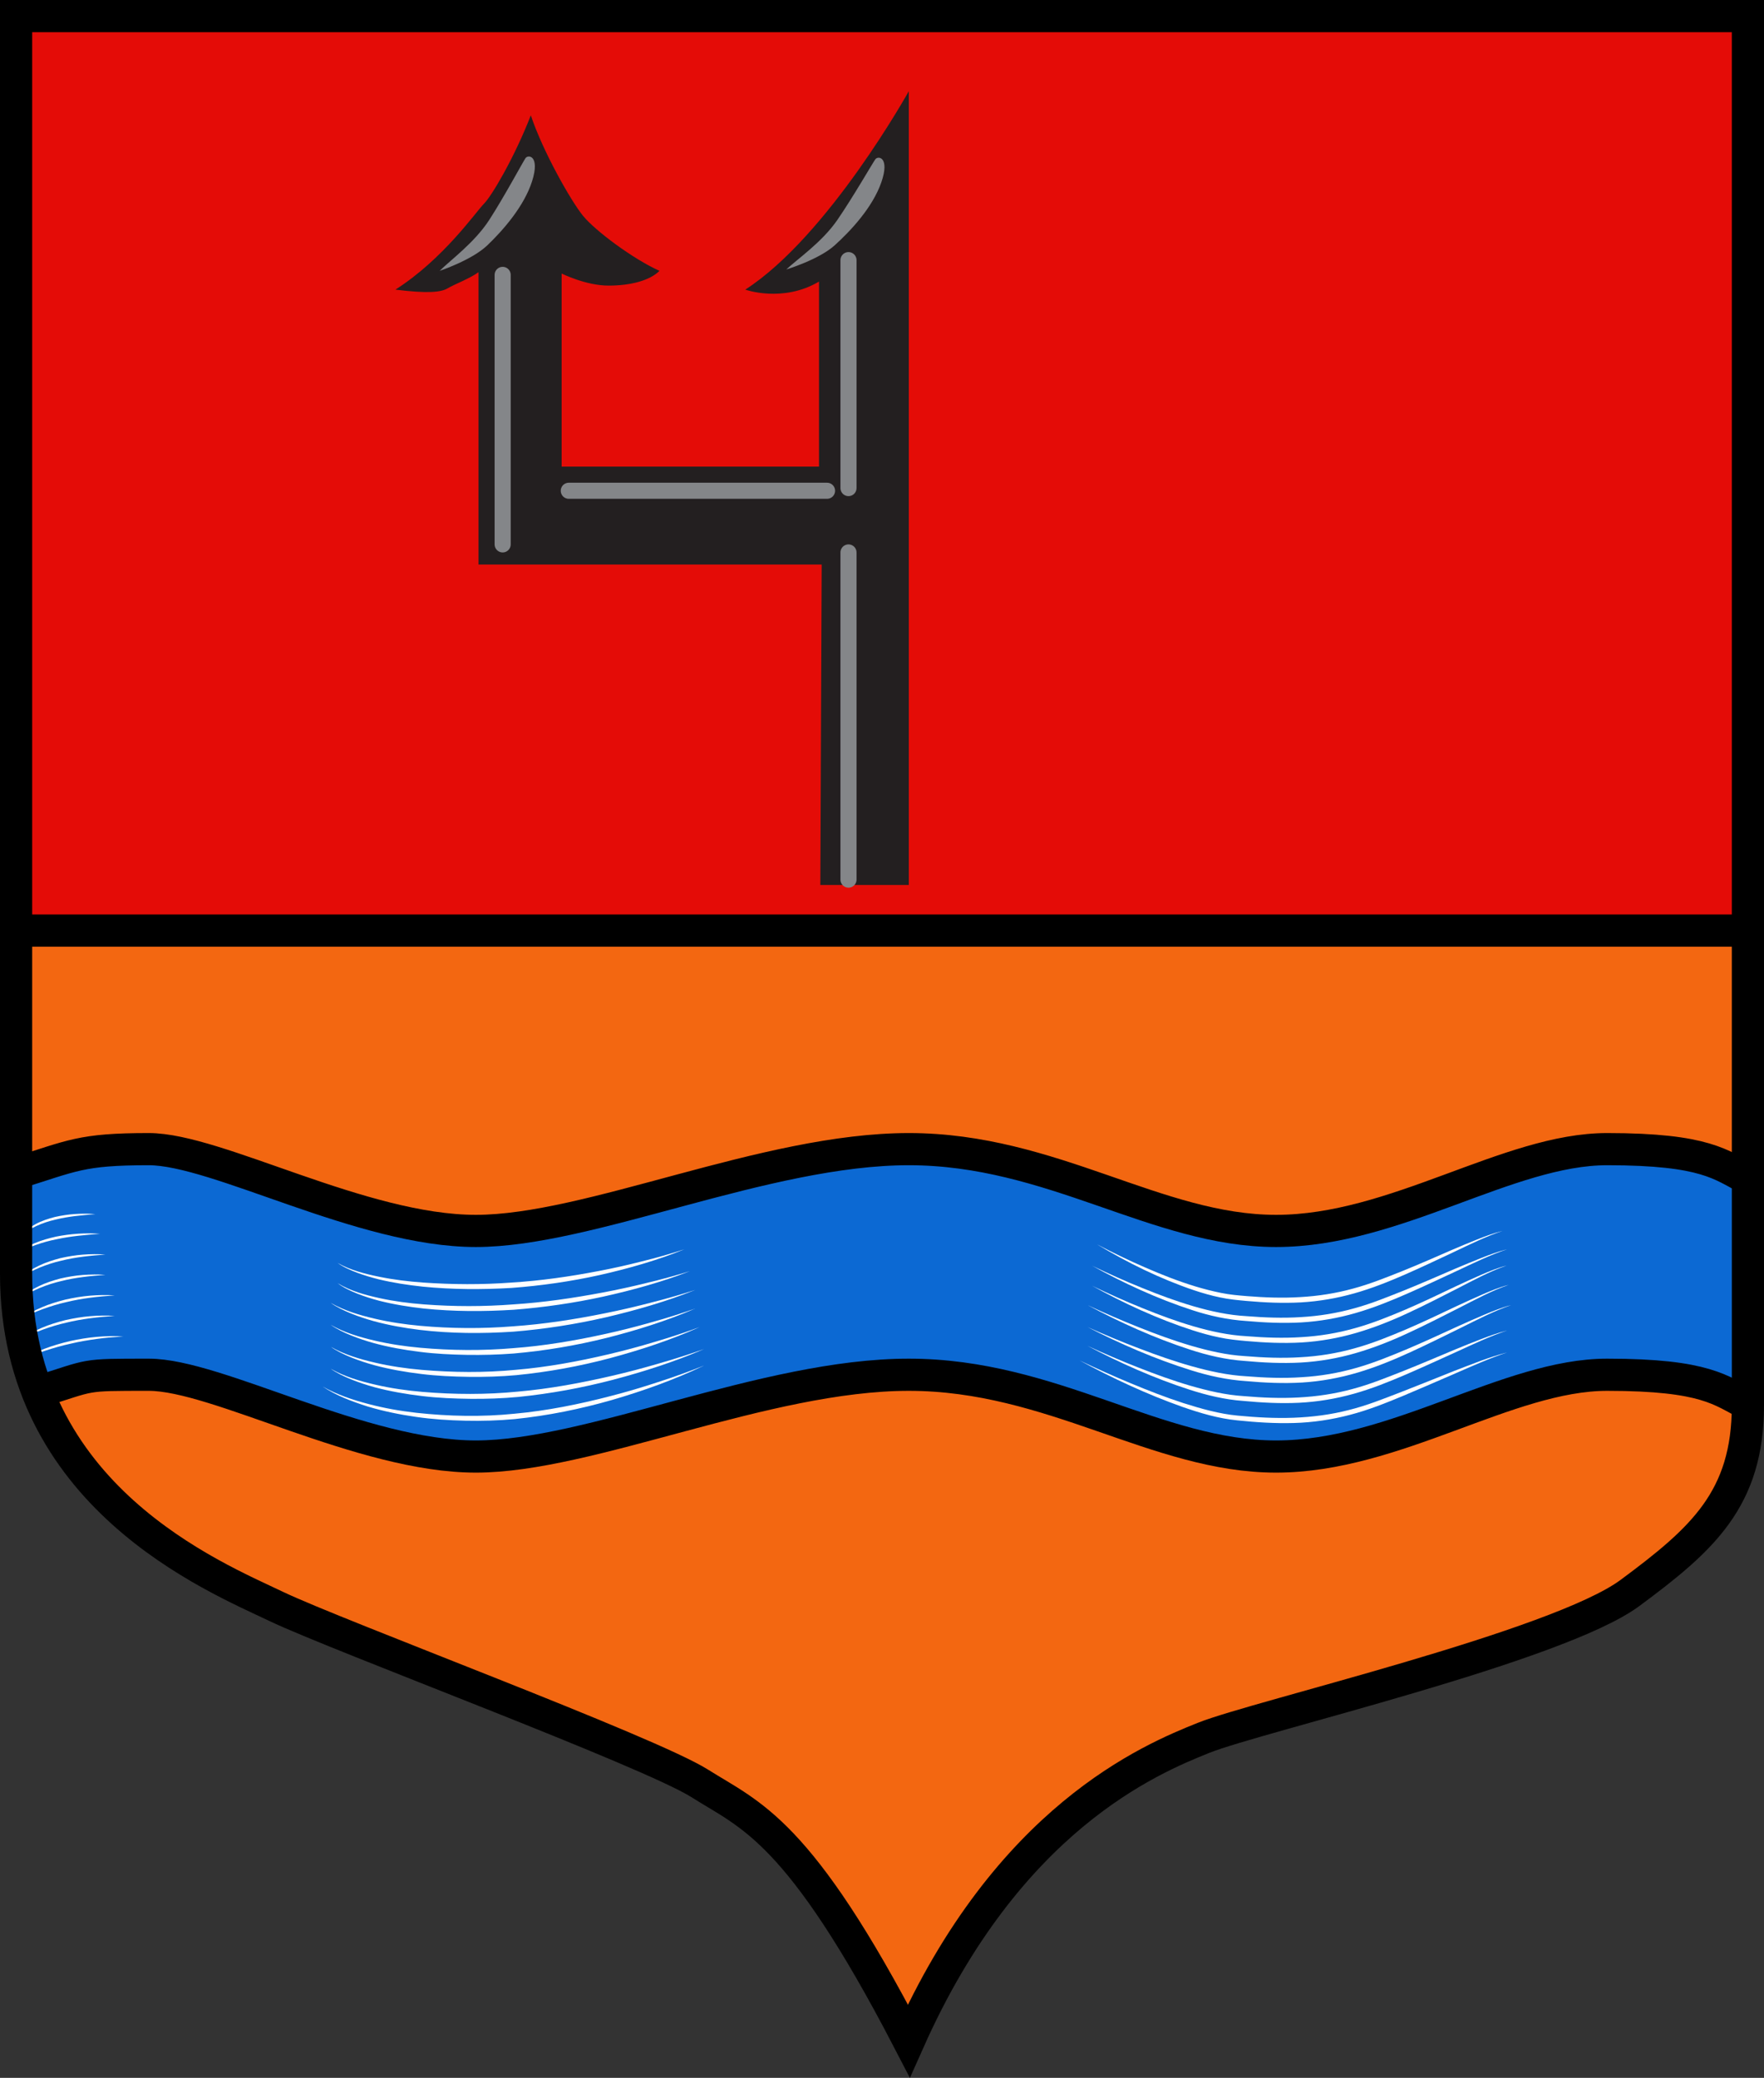 <?xml version="1.0" encoding="utf-8"?>
<!-- Generator: Adobe Illustrator 15.1.0, SVG Export Plug-In . SVG Version: 6.00 Build 0)  -->
<!DOCTYPE svg PUBLIC "-//W3C//DTD SVG 1.1//EN" "http://www.w3.org/Graphics/SVG/1.1/DTD/svg11.dtd">
<svg version="1.1" id="Layer_1" xmlns:x="http://ns.adobe.com/Extensibility/1.0/" xmlns:i="http://ns.adobe.com/AdobeIllustrator/10.0/" xmlns:graph="http://ns.adobe.com/Graphs/1.0/"
	 xmlns="http://www.w3.org/2000/svg" xmlns:xlink="http://www.w3.org/1999/xlink" x="0px" y="0px" width="329px" height="387.408px"
	 viewBox="0 0 329 387.408" enable-background="new 0 0 329 387.408" xml:space="preserve">
<rect x="0" y="0" width="329" height="387.408" fill="#333333" stroke="none"/>
<g>
	<polygon fill="#F36711" points="8.25,173.5 326,173.5 325.592,266.295 320.628,279.79 313.209,288.144 293.357,301.17 
		262.467,311.726 227.564,321.938 202.747,335.386 182.915,356.463 172.771,373.517 169.5,380.5 165.129,372.176 153.841,353.404 
		133.944,333.805 106.756,320.838 77.705,309.038 49.378,297.092 26.994,283.762 10.718,265.216 3.299,241.442 3.299,219.146 
		3.299,191.047 3.299,173.5 	"/>
	<polygon fill="#0C69D3" points="3.75,216.25 14.25,214.25 34.691,215.25 47.739,219.314 65.397,225.268 83.429,229.203 109,225 
		131.129,220.791 156.333,215.288 182.599,215.435 206.75,221.875 232.583,229.203 254.462,227.109 267.023,223.064 284.037,217.05 
		310.033,214.666 322.345,217.813 326,221.727 326,261 318.011,258.149 301.001,256.32 286.474,258.404 271.74,263.401 
		253.48,269.424 234.25,271.564 214.192,266.934 188.801,258.807 166.506,256.379 145.841,259.267 127.063,263.939 107.125,269.057 
		84.217,271.348 63.742,266.822 39.986,258.796 24.25,256.314 8.774,258.987 7.013,257.5 3.299,243.837 3,225.75 	"/>
	<rect x="3" y="3" fill="#E40C07" width="323" height="170.5"/>
</g>
<g>
	<path fill="#FFFFFF" d="M3.803,253.638c1.407-0.888,2.937-1.568,4.491-2.165c1.557-0.595,3.164-1.052,4.784-1.441
		c3.254-0.713,6.6-1.072,9.919-0.865c-1.657,0.105-3.306,0.245-4.941,0.47c-1.636,0.224-3.264,0.497-4.867,0.882
		c-1.613,0.346-3.199,0.805-4.768,1.315C6.854,252.351,5.306,252.933,3.803,253.638z"/>
</g>
<g>
	<path fill="#FFFFFF" d="M3.803,249.812c1.216-0.946,2.605-1.652,4.021-2.26c1.421-0.606,2.905-1.052,4.401-1.431
		c1.507-0.333,3.031-0.598,4.567-0.723c1.536-0.128,3.078-0.161,4.611-0.059c-3.062,0.214-6.103,0.538-9.064,1.268
		c-1.486,0.333-2.944,0.779-4.375,1.301C6.536,248.435,5.13,249.04,3.803,249.812z"/>
</g>
<g>
	<path fill="#FFFFFF" d="M3.803,245.985c1.216-0.946,2.605-1.652,4.021-2.26c1.421-0.606,2.905-1.052,4.401-1.431
		c1.507-0.333,3.031-0.598,4.567-0.723c1.536-0.128,3.078-0.161,4.611-0.059c-3.062,0.214-6.103,0.538-9.064,1.268
		c-1.486,0.333-2.944,0.779-4.375,1.301C6.536,244.608,5.13,245.214,3.803,245.985z"/>
</g>
<g>
	<path fill="#FFFFFF" d="M3.803,242.159c0.969-1.027,2.209-1.763,3.475-2.382c1.275-0.614,2.628-1.052,3.994-1.407
		c1.376-0.317,2.771-0.55,4.176-0.659s2.813-0.127,4.213-0.023c-2.796,0.21-5.576,0.481-8.27,1.167
		c-1.354,0.311-2.674,0.745-3.957,1.272C6.159,240.664,4.905,241.292,3.803,242.159z"/>
</g>
<g>
	<path fill="#FFFFFF" d="M3.803,238.333c0.973-1.021,2.215-1.752,3.481-2.366c1.276-0.609,2.628-1.042,3.994-1.396
		c1.376-0.313,2.77-0.544,4.173-0.651c1.403-0.107,2.81-0.125,4.209-0.021c-2.793,0.21-5.572,0.479-8.265,1.158
		c-1.353,0.308-2.674,0.738-3.957,1.26C6.163,236.85,4.908,237.472,3.803,238.333z"/>
</g>
<g>
	<path fill="#FFFFFF" d="M3,233.898c0.999-0.951,2.251-1.594,3.514-2.135c1.273-0.534,2.608-0.901,3.951-1.204
		c2.702-0.533,5.465-0.73,8.199-0.524c-2.729,0.211-5.445,0.433-8.097,1.014c-1.331,0.257-2.638,0.624-3.916,1.072
		C5.381,232.58,4.122,233.115,3,233.898z"/>
</g>
<g>
	<path fill="#FFFFFF" d="M3.803,230.681c0.649-1.101,1.749-1.86,2.857-2.466c1.127-0.602,2.348-0.999,3.576-1.315
		c1.24-0.277,2.496-0.473,3.757-0.554c1.262-0.082,2.526-0.084,3.783,0.019c-2.508,0.213-5.007,0.415-7.423,1.021
		c-1.213,0.271-2.395,0.663-3.523,1.174c-0.565,0.253-1.111,0.55-1.624,0.897C4.688,229.796,4.197,230.189,3.803,230.681z"/>
</g>
<g>
	<path fill="#231F20" d="M153,165h16.5V17c0,0-15,27-30.5,37c0,0,7,2.5,13.75-1.5c0,10.25,0,34.5,0,34.5h-48V51
		c0,0,4.5,2.25,8.75,2.25s7.75-1,9.5-2.75c-5-2.25-12-7.5-14.25-10.25s-7.5-12-9.75-18.75c-3,7.75-7.25,15-8.75,16.5
		s-7.5,10.25-16.5,16c6,0.75,8.5,0.5,9.75-0.25s4-1.75,5.75-3c0,5.5,0,54.5,0,54.5h64L153,165z"/>
	<path fill="#848689" d="M82,50.5c2-2,6.5-5.25,9.25-9.5S97.5,30.25,98,29.5s2.75-0.5,1.25,4.25s-5.492,9.25-8.371,12
		S82,50.5,82,50.5z"/>
	<path fill="#848689" d="M146.651,50.241c2.057-1.942,6.648-5.061,9.519-9.23c2.871-4.169,6.556-10.567,7.077-11.302
		c0.521-0.735,2.763-0.421,1.127,4.284c-1.635,4.705-5.755,9.088-8.711,11.755C152.707,48.414,146.651,50.241,146.651,50.241z"/>
	<line fill="none" stroke="#848689" stroke-width="3" stroke-linecap="round" x1="93.75" y1="51.25" x2="93.75" y2="101.5"/>
	<line fill="none" stroke="#848689" stroke-width="3" stroke-linecap="round" x1="158.25" y1="48.5" x2="158.25" y2="91"/>
	<line fill="none" stroke="#848689" stroke-width="3" stroke-linecap="round" x1="158.25" y1="103" x2="158.25" y2="164"/>
	<line fill="none" stroke="#848689" stroke-width="3" stroke-linecap="round" x1="154.25" y1="91.5" x2="106.083" y2="91.5"/>
</g>
<g>
	<path fill="none" stroke="#000000" stroke-width="6" d="M3,3h323c0,0,0,241.5,0,259s-8.5,25-22,35s-69.5,23-79.5,27
		s-36.5,15-55,56.5c-20.5-39.5-29.5-42-39-48s-67.5-27.5-79-33S3,279,3,237.5S3,3,3,3z"/>
	<line fill="none" stroke="#000000" stroke-width="6" x1="3" y1="173.5" x2="326" y2="173.5"/>
	<path fill="none" stroke="#000000" stroke-width="6" d="M326,219.75c-5-2.5-7.75-5.5-26.25-5.5S260.25,229.5,238,229.5
		s-41.75-15.25-68.5-15.25S110,229.5,88.75,229.5s-48.25-15.25-61-15.25S13.5,215.5,3,218.75"/>
	<path fill="none" stroke="#000000" stroke-width="6" d="M7.013,259.54c10.5-3.25,7.987-3.226,20.737-3.226s39.75,15.25,61,15.25
		s54-15.25,80.75-15.25s46.25,15.25,68.5,15.25s43.25-15.25,61.75-15.25s21.25,3,26.25,5.5"/>
</g>
<g>
	<path fill="#FFFFFF" d="M60.165,258.506c2.667,1.512,5.588,2.488,8.533,3.258c2.948,0.778,5.957,1.309,8.984,1.648
		c6.052,0.657,12.19,0.784,18.242,0.17c6.068-0.548,12.068-1.763,17.977-3.299c2.957-0.762,5.889-1.63,8.792-2.588
		c2.913-0.932,5.792-1.971,8.638-3.105c-5.534,2.643-11.33,4.724-17.227,6.438c-5.904,1.695-11.956,2.922-18.085,3.547
		c-3.067,0.288-6.158,0.371-9.231,0.305c-3.075-0.071-6.154-0.263-9.202-0.71c-3.047-0.437-6.072-1.054-9.02-1.939
		C65.643,261.298,62.722,260.213,60.165,258.506z"/>
</g>
<g>
	<path fill="#FFFFFF" d="M204.593,231.999c2.953,1.549,5.949,3.008,9.007,4.321c3.048,1.331,6.146,2.551,9.316,3.515
		c1.585,0.481,3.188,0.892,4.803,1.217c1.608,0.337,3.249,0.472,4.909,0.607c3.308,0.265,6.626,0.38,9.922,0.174
		c3.296-0.184,6.569-0.695,9.756-1.568c3.193-0.85,6.272-2.097,9.363-3.33c3.084-1.246,6.134-2.588,9.19-3.92
		c1.534-0.653,3.072-1.302,4.625-1.916c1.552-0.612,3.122-1.198,4.743-1.599c-3.163,1.058-6.15,2.547-9.161,3.973
		c-3.016,1.418-6.03,2.849-9.093,4.188c-3.058,1.336-6.182,2.577-9.424,3.488c-3.237,0.913-6.581,1.485-9.942,1.677
		c-3.362,0.18-6.724,0.031-10.056-0.266c-1.66-0.149-3.349-0.304-5.004-0.665c-1.653-0.336-3.27-0.809-4.861-1.338
		C216.329,238.407,210.312,235.428,204.593,231.999z"/>
</g>
<g>
	<path fill="#FFFFFF" d="M203.667,235.978c3.068,1.476,6.17,2.875,9.324,4.141c3.145,1.282,6.331,2.469,9.581,3.419
		c3.261,0.95,6.534,1.667,9.928,1.851c3.378,0.272,6.767,0.396,10.131,0.179c3.365-0.19,6.705-0.729,9.953-1.64
		c3.256-0.885,6.393-2.185,9.549-3.442c3.148-1.277,6.265-2.643,9.391-3.992c1.57-0.66,3.142-1.317,4.728-1.941
		c1.586-0.622,3.188-1.222,4.842-1.635c-3.229,1.083-6.285,2.588-9.365,4.03c-3.086,1.436-6.167,2.886-9.291,4.255
		c-3.119,1.37-6.299,2.654-9.604,3.605c-3.299,0.952-6.712,1.551-10.143,1.752c-3.434,0.19-6.865,0.034-10.268-0.271
		c-3.412-0.219-6.835-0.959-10.071-2.029C215.842,242.14,209.627,239.269,203.667,235.978z"/>
</g>
<g>
	<path fill="#FFFFFF" d="M203.667,239.716c3.075,1.479,6.184,2.882,9.345,4.149c3.152,1.285,6.346,2.473,9.604,3.423
		c3.269,0.954,6.549,1.661,9.952,1.844c3.385,0.272,6.781,0.391,10.152,0.169c3.372-0.194,6.718-0.746,9.972-1.666
		c3.261-0.898,6.408-2.181,9.538-3.511c3.125-1.344,6.197-2.819,9.277-4.288c1.547-0.72,3.095-1.441,4.662-2.121
		c1.566-0.678,3.154-1.335,4.812-1.754c-3.229,1.107-6.221,2.768-9.254,4.319c-3.036,1.554-6.075,3.114-9.181,4.552
		c-3.097,1.448-6.297,2.717-9.604,3.682c-3.304,0.962-6.722,1.571-10.16,1.78c-3.44,0.195-6.881,0.044-10.291-0.262
		c-1.698-0.15-3.427-0.321-5.116-0.687c-1.691-0.339-3.346-0.814-4.979-1.335C215.869,245.892,209.641,243.014,203.667,239.716z"/>
</g>
<g>
	<path fill="#FFFFFF" d="M202.834,243.33c3.141,1.461,6.311,2.853,9.528,4.119c3.21,1.282,6.457,2.477,9.764,3.449
		c3.315,0.966,6.648,1.743,10.092,1.942c3.436,0.286,6.884,0.423,10.308,0.21c3.424-0.188,6.823-0.732,10.127-1.666
		c3.31-0.91,6.504-2.216,9.682-3.566c3.173-1.363,6.295-2.856,9.426-4.339c1.572-0.728,3.146-1.455,4.737-2.144
		c1.591-0.685,3.202-1.353,4.884-1.78c-3.277,1.126-6.319,2.803-9.403,4.368c-3.086,1.568-6.175,3.146-9.327,4.603
		c-3.144,1.469-6.392,2.76-9.749,3.737c-3.354,0.975-6.827,1.583-10.318,1.778c-3.494,0.187-6.984,0.016-10.444-0.304
		c-3.48-0.233-6.939-1.043-10.233-2.124C215.288,249.456,208.946,246.59,202.834,243.33z"/>
</g>
<g>
	<path fill="#FFFFFF" d="M202.834,247.424c3.175,1.412,6.376,2.761,9.623,3.982c3.238,1.241,6.512,2.394,9.841,3.331
		c3.339,0.932,6.688,1.666,10.147,1.861c3.447,0.28,6.906,0.405,10.34,0.174c3.434-0.2,6.839-0.778,10.149-1.729
		c3.315-0.934,6.515-2.263,9.712-3.6c3.189-1.356,6.338-2.821,9.498-4.269c1.586-0.71,3.173-1.42,4.777-2.093
		c1.604-0.669,3.226-1.322,4.912-1.752c-3.289,1.124-6.366,2.754-9.479,4.287c-3.115,1.536-6.23,3.081-9.397,4.529
		c-3.162,1.453-6.406,2.774-9.769,3.771c-3.36,0.994-6.839,1.631-10.341,1.849c-3.505,0.204-7.008,0.045-10.48-0.269
		c-3.485-0.23-6.967-0.989-10.282-2.039C215.422,253.373,209.018,250.595,202.834,247.424z"/>
</g>
<g>
	<path fill="#FFFFFF" d="M202.834,250.932c3.121,1.43,6.271,2.794,9.467,4.035c3.188,1.256,6.41,2.429,9.69,3.388
		c3.287,0.946,6.594,1.736,10.003,1.944c3.404,0.291,6.822,0.44,10.218,0.249c3.396-0.174,6.769-0.682,10.051-1.579
		c3.29-0.868,6.455-2.172,9.646-3.425c3.184-1.27,6.339-2.617,9.505-3.947c1.589-0.651,3.182-1.298,4.786-1.913
		c1.604-0.613,3.225-1.205,4.893-1.62c-3.257,1.087-6.357,2.567-9.478,3.993c-3.126,1.416-6.247,2.852-9.405,4.212
		c-3.153,1.357-6.362,2.651-9.704,3.585c-3.334,0.936-6.781,1.515-10.243,1.684c-3.463,0.164-6.921-0.019-10.351-0.343
		c-3.454-0.241-6.87-1.067-10.14-2.128C215.21,256.939,208.911,254.13,202.834,250.932z"/>
</g>
<g>
	<path fill="#FFFFFF" d="M201.334,253.638c3.162,1.504,6.352,2.946,9.585,4.278c3.229,1.34,6.485,2.615,9.803,3.688
		c3.319,1.049,6.688,2.009,10.122,2.329c3.474,0.33,6.957,0.527,10.425,0.397c3.466-0.132,6.917-0.567,10.277-1.436
		c3.37-0.827,6.604-2.139,9.869-3.396c3.262-1.26,6.504-2.579,9.757-3.878c3.271-1.244,6.522-2.591,9.921-3.464
		c-3.325,1.097-6.518,2.538-9.726,3.935c-3.214,1.387-6.42,2.796-9.654,4.148c-3.229,1.343-6.509,2.661-9.936,3.55
		c-3.417,0.899-6.943,1.43-10.476,1.522c-3.532,0.101-7.054-0.131-10.545-0.495c-3.549-0.348-6.953-1.37-10.267-2.525
		C213.863,259.943,207.494,256.968,201.334,253.638z"/>
</g>
<g>
	<path fill="#FFFFFF" d="M61.666,255.185c2.591,1.484,5.479,2.327,8.365,2.987c2.892,0.67,5.839,1.087,8.795,1.341
		c5.914,0.496,11.88,0.525,17.783-0.057c5.916-0.518,11.774-1.609,17.568-2.951c2.899-0.669,5.777-1.433,8.636-2.271
		c2.866-0.813,5.705-1.724,8.519-2.716c-5.487,2.357-11.189,4.2-16.972,5.725c-5.786,1.516-11.693,2.598-17.657,3.204
		c-2.986,0.276-5.986,0.388-8.984,0.354c-2.994-0.037-5.994-0.154-8.971-0.515c-2.977-0.351-5.938-0.863-8.837-1.632
		c-1.445-0.399-2.873-0.864-4.264-1.418C64.26,256.678,62.886,256.05,61.666,255.185z"/>
</g>
<g>
	<path fill="#FFFFFF" d="M61.666,251.09c2.562,1.469,5.416,2.307,8.268,2.966c2.859,0.666,5.771,1.087,8.693,1.345
		c5.846,0.498,11.747,0.556,17.584-0.007c5.85-0.491,11.644-1.564,17.366-2.913c2.864-0.671,5.706-1.439,8.525-2.29
		c2.828-0.824,5.626-1.751,8.396-2.767c-5.394,2.405-11.022,4.27-16.735,5.798c-5.717,1.519-11.561,2.586-17.462,3.166
		c-2.952,0.261-5.926,0.357-8.885,0.316c-2.96-0.043-5.926-0.17-8.869-0.536c-2.942-0.354-5.87-0.866-8.734-1.635
		c-1.428-0.397-2.839-0.859-4.214-1.409C64.229,252.569,62.872,251.945,61.666,251.09z"/>
</g>
<g>
	<path fill="#FFFFFF" d="M61.666,246.996c2.526,1.45,5.339,2.282,8.151,2.939c2.819,0.662,5.689,1.087,8.571,1.35
		c5.763,0.513,11.586,0.568,17.348,0.071c5.775-0.43,11.504-1.401,17.168-2.649c2.834-0.619,5.649-1.333,8.442-2.13
		c2.801-0.771,5.574-1.643,8.32-2.606c-5.349,2.308-10.931,4.059-16.586,5.486c-5.663,1.409-11.439,2.385-17.264,2.895
		c-2.916,0.226-5.845,0.299-8.764,0.254c-2.92-0.052-5.845-0.188-8.746-0.561c-2.901-0.358-5.788-0.87-8.61-1.638
		c-1.407-0.396-2.798-0.854-4.153-1.4C64.193,248.458,62.855,247.84,61.666,246.996z"/>
</g>
<g>
	<path fill="#FFFFFF" d="M61.666,242.907c2.521,1.446,5.328,2.276,8.133,2.933c2.812,0.66,5.677,1.086,8.553,1.349
		c5.751,0.519,11.559,0.559,17.314,0.097c5.767-0.396,11.496-1.288,17.169-2.434c2.839-0.567,5.662-1.224,8.466-1.956
		c2.812-0.705,5.6-1.509,8.365-2.395c-5.397,2.158-11.001,3.78-16.668,5.104c-5.673,1.306-11.445,2.202-17.258,2.676
		c-5.821,0.382-11.671,0.358-17.47-0.333c-2.895-0.358-5.774-0.87-8.591-1.637c-1.404-0.396-2.792-0.853-4.144-1.397
		C64.188,244.366,62.853,243.749,61.666,242.907z"/>
</g>
<g>
	<path fill="#FFFFFF" d="M62.961,239.236c2.394,1.464,5.132,2.202,7.843,2.796c2.722,0.592,5.493,0.95,8.271,1.164
		c5.557,0.42,11.156,0.427,16.713-0.002c5.567-0.357,11.1-1.167,16.587-2.203c2.746-0.514,5.477-1.112,8.191-1.783
		c2.721-0.645,5.42-1.385,8.099-2.207c-5.229,2.028-10.655,3.526-16.136,4.741c-5.486,1.203-11.062,2.006-16.67,2.449
		c-5.614,0.353-11.254,0.354-16.855-0.229c-2.796-0.31-5.583-0.758-8.312-1.454c-1.361-0.362-2.707-0.785-4.016-1.303
		C65.374,240.684,64.076,240.094,62.961,239.236z"/>
</g>
<g>
	<path fill="#FFFFFF" d="M62.961,235.462c2.398,1.367,5.104,2.041,7.781,2.588c2.688,0.545,5.417,0.876,8.153,1.074
		c5.47,0.382,10.985,0.41,16.453,0.007c5.479-0.339,10.926-1.119,16.322-2.158c2.7-0.513,5.385-1.113,8.05-1.797
		c2.673-0.654,5.322-1.409,7.945-2.26c-5.112,2.084-10.447,3.596-15.838,4.812c-5.398,1.199-10.89,1.984-16.411,2.398
		c-5.531,0.321-11.074,0.312-16.588-0.242c-2.753-0.293-5.498-0.71-8.191-1.36c-1.343-0.339-2.674-0.732-3.972-1.215
		C65.373,236.82,64.084,236.271,62.961,235.462z"/>
</g>
</svg>
